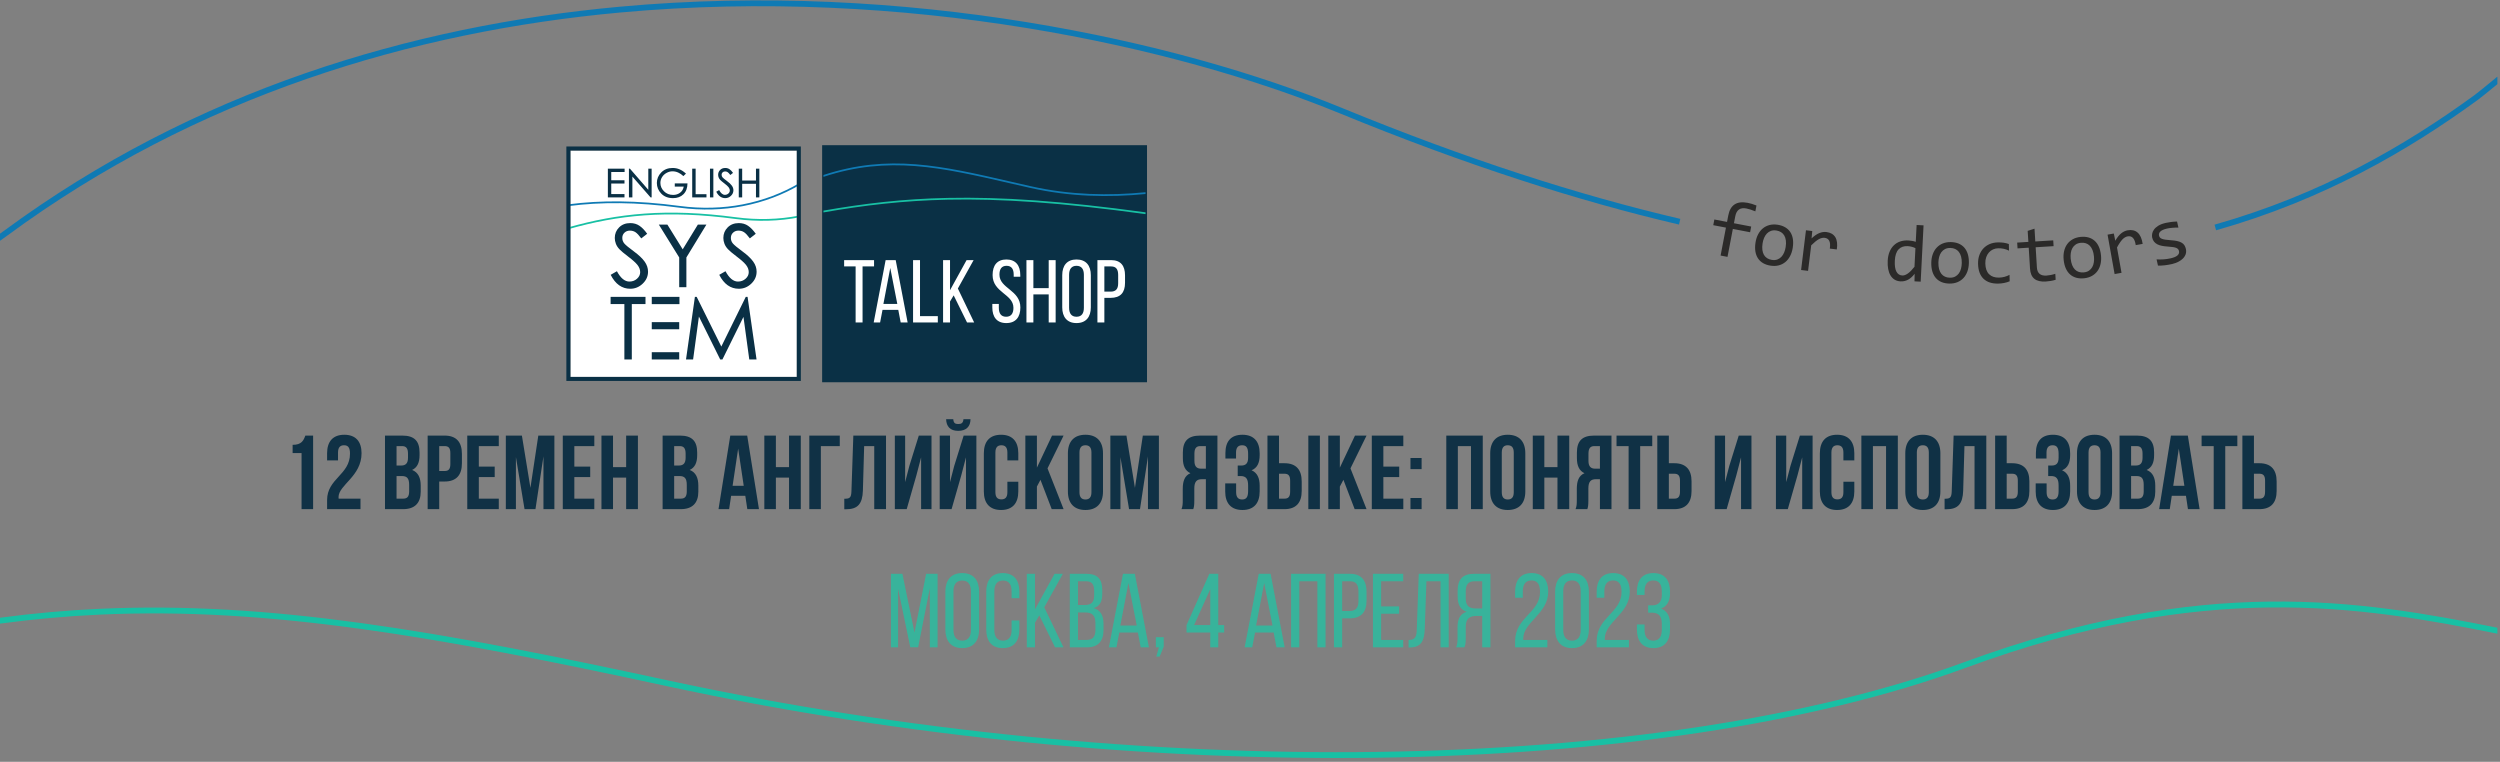 <?xml version="1.0" encoding="UTF-8"?> <svg xmlns="http://www.w3.org/2000/svg" width="571" height="174" viewBox="0 0 571 174" fill="none"><rect x="0" y="0" width="571" height="174" fill="#808080" stroke="none"/> <path d="M0 53.365L0.866 52.748C44.367 20.682 93.882 5.909 141.482 1.539C207.032 -4.479 268.96 9.235 306.529 24.663C320.773 30.513 334.309 35.495 347.177 39.691C360.031 43.882 372.22 47.289 383.786 49.991L383.484 51.288C371.892 48.58 359.667 45.163 346.766 40.956C333.88 36.755 320.314 31.76 306.024 25.892C268.603 10.525 206.912 -3.135 141.601 2.862C94.221 7.212 44.938 21.913 1.652 53.82L0 54.998V53.365ZM505.798 51.314C518.017 47.849 528.906 43.335 538.722 38.241C548.547 33.144 557.296 27.468 565.228 21.686C565.94 21.167 568.1 19.398 570.401 17.503V19.223C568.421 20.851 566.666 22.28 566.009 22.759C558.02 28.582 549.213 34.297 539.331 39.424C529.442 44.555 518.47 49.104 506.157 52.595L505.798 51.314Z" fill="#0F7AB4"></path> <path d="M570.401 144.731C539.062 138.427 503.441 132.486 449.142 152.467C414.017 165.392 366.773 172.325 314.694 173.061C262.915 173.792 206.352 168.401 152.173 156.687C100.045 145.415 61.412 138.609 22.78 140.379C15.223 140.725 7.663 141.402 0 142.435V141.093C7.641 140.068 15.183 139.396 22.723 139.051C61.512 137.274 100.23 144.092 152.454 155.384C206.547 167.08 263.006 172.463 314.679 171.732C366.604 170.998 413.693 164.092 448.684 151.216C503.177 131.165 538.949 137.055 570.401 143.376V144.731Z" fill="#18C0A4"></path> <path d="M66.835 103.474H68.875V116.29H71.515V99.49H69.739C69.331 100.617 68.875 101.602 66.835 101.602V103.474ZM79.939 103.618C79.939 108.466 74.707 109.282 74.707 114.226V116.29H82.339V113.89H77.347C77.323 113.769 77.323 113.65 77.323 113.529C77.323 110.77 82.579 108.802 82.579 103.522C82.579 100.834 81.235 99.298 78.643 99.298C76.051 99.298 74.707 100.834 74.707 103.522V105.154H77.203V103.353C77.203 102.153 77.731 101.698 78.571 101.698C79.411 101.698 79.939 102.105 79.939 103.618ZM91.915 99.49H87.931V116.29H92.083C94.723 116.29 96.091 114.898 96.091 112.306V110.937C96.091 109.161 95.539 107.89 94.123 107.337C95.299 106.786 95.827 105.682 95.827 103.954V103.353C95.827 100.761 94.651 99.49 91.915 99.49ZM91.747 108.729C92.947 108.729 93.451 109.209 93.451 110.77V112.233C93.451 113.481 92.971 113.89 92.083 113.89H90.571V108.729H91.747ZM91.843 101.89C92.779 101.89 93.187 102.418 93.187 103.618V104.553C93.187 105.897 92.587 106.329 91.603 106.329H90.571V101.89H91.843ZM101.563 99.49H97.675V116.29H100.315V109.977H101.563C104.203 109.977 105.499 108.514 105.499 105.826V103.641C105.499 100.953 104.203 99.49 101.563 99.49ZM101.563 101.89C102.403 101.89 102.859 102.274 102.859 103.474V105.993C102.859 107.193 102.403 107.577 101.563 107.577H100.315V101.89H101.563ZM109.363 101.89H113.923V99.49H106.723V116.29H113.923V113.89H109.363V108.969H112.988V106.569H109.363V101.89ZM119.203 99.49H115.532V116.29H117.836V104.409L119.804 116.29H122.3L124.124 104.242V116.29H126.62V99.49H122.947L121.148 111.417L119.203 99.49ZM131.18 101.89H135.74V99.49H128.54V116.29H135.74V113.89H131.18V108.969H134.804V106.569H131.18V101.89ZM140.012 109.09H143.012V116.29H145.7V99.49H143.012V106.69H140.012V99.49H137.372V116.29H140.012V109.09ZM155.324 99.49H151.34V116.29H155.492C158.132 116.29 159.5 114.898 159.5 112.306V110.937C159.5 109.161 158.948 107.89 157.532 107.337C158.708 106.786 159.236 105.682 159.236 103.954V103.353C159.236 100.761 158.06 99.49 155.324 99.49ZM155.156 108.729C156.356 108.729 156.86 109.209 156.86 110.77V112.233C156.86 113.481 156.38 113.89 155.492 113.89H153.98V108.729H155.156ZM155.252 101.89C156.188 101.89 156.596 102.418 156.596 103.618V104.553C156.596 105.897 155.996 106.329 155.012 106.329H153.98V101.89H155.252ZM170.66 99.49H166.796L164.108 116.29H166.532L166.988 113.241H170.228L170.684 116.29H173.348L170.66 99.49ZM168.596 102.466L169.868 110.962H167.324L168.596 102.466ZM177.212 109.09H180.212V116.29H182.9V99.49H180.212V106.69H177.212V99.49H174.572V116.29H177.212V109.09ZM187.485 116.29V101.89H191.805V99.49H184.845V116.29H187.485ZM192.837 116.314H193.245C195.885 116.314 196.989 115.113 197.085 112.041L197.373 101.89H199.677V116.29H202.365V99.49H194.901L194.469 112.185C194.421 113.746 194.037 113.913 192.837 113.913V116.314ZM209.301 108.585L210.381 104.457V116.29H212.757V99.49H209.853L207.693 106.425L206.733 110.121V99.49H204.381V116.29H207.093L209.301 108.585ZM217.341 116.29H214.629V99.49H216.981V110.121L217.941 106.425L220.101 99.49H223.005V116.29H220.629V104.457L219.549 108.585L217.341 116.29ZM220.053 95.746C219.981 96.633 219.573 96.85 218.853 96.85C218.157 96.85 217.797 96.633 217.725 95.746H216.093C216.141 97.378 217.005 98.409 218.853 98.409C220.725 98.409 221.661 97.378 221.661 95.746H220.053ZM230.085 110.025V112.425C230.085 113.625 229.557 114.057 228.717 114.057C227.877 114.057 227.349 113.625 227.349 112.425V103.353C227.349 102.153 227.877 101.698 228.717 101.698C229.557 101.698 230.085 102.153 230.085 103.353V105.154H232.581V103.522C232.581 100.834 231.237 99.298 228.645 99.298C226.053 99.298 224.709 100.834 224.709 103.522V112.258C224.709 114.946 226.053 116.482 228.645 116.482C231.237 116.482 232.581 114.946 232.581 112.258V110.025H230.085ZM240.213 116.29H242.925L239.253 106.978L242.925 99.49H240.285L236.829 106.809V99.49H234.189V116.29H236.829V111.129L237.645 109.593L240.213 116.29ZM246.549 103.353C246.549 102.153 247.077 101.698 247.917 101.698C248.757 101.698 249.285 102.153 249.285 103.353V112.425C249.285 113.625 248.757 114.082 247.917 114.082C247.077 114.082 246.549 113.625 246.549 112.425V103.353ZM243.909 112.258C243.909 114.946 245.325 116.482 247.917 116.482C250.509 116.482 251.925 114.946 251.925 112.258V103.522C251.925 100.834 250.509 99.298 247.917 99.298C245.325 99.298 243.909 100.834 243.909 103.522V112.258ZM257.277 99.49H253.605V116.29H255.909V104.409L257.877 116.29H260.373L262.197 104.242V116.29H264.693V99.49H261.021L259.221 111.417L257.277 99.49ZM272.541 116.29C272.685 115.858 272.781 115.593 272.781 114.226V111.586C272.781 110.025 273.309 109.449 274.509 109.449H275.421V116.29H278.061V99.49H274.077C271.341 99.49 270.166 100.761 270.166 103.353V104.674C270.166 106.402 270.717 107.529 271.894 108.082C270.573 108.633 270.141 109.906 270.141 111.657V114.249C270.141 115.065 270.118 115.666 269.853 116.29H272.541ZM275.421 101.89V107.049H274.39C273.405 107.049 272.806 106.617 272.806 105.273V103.618C272.806 102.418 273.213 101.89 274.15 101.89H275.421ZM285.069 104.553C285.069 105.897 284.47 106.329 283.485 106.329H282.694V108.729H283.341C284.541 108.729 285.069 109.305 285.069 110.866V112.185C285.069 113.673 284.541 114.082 283.702 114.082C282.861 114.082 282.333 113.625 282.333 112.425V110.409H279.837V112.258C279.837 114.946 281.181 116.482 283.773 116.482C286.365 116.482 287.709 114.946 287.709 112.258V110.937C287.709 109.234 287.181 107.986 285.862 107.41C287.133 106.882 287.709 105.753 287.709 103.954V103.522C287.709 100.834 286.365 99.298 283.773 99.298C281.181 99.298 279.885 100.786 279.885 103.474V104.722H282.31V103.353C282.31 102.153 282.861 101.698 283.702 101.698C284.541 101.698 285.069 102.105 285.069 103.618V104.553ZM293.373 116.29C296.013 116.29 297.309 114.825 297.309 112.137V109.954C297.309 107.266 296.013 105.801 293.373 105.801H292.125V99.49H289.485V116.29H293.373ZM292.125 113.89V108.201H293.373C294.214 108.201 294.669 108.585 294.669 109.785V112.306C294.669 113.506 294.214 113.89 293.373 113.89H292.125ZM301.462 116.29V99.49H298.822V116.29H301.462ZM309.406 116.29H312.118L308.446 106.978L312.118 99.49H309.478L306.022 106.809V99.49H303.382V116.29H306.022V111.129L306.838 109.593L309.406 116.29ZM315.958 101.89H320.518V99.49H313.318V116.29H320.518V113.89H315.958V108.969H319.582V106.569H315.958V101.89ZM322.15 113.746V116.29H324.694V113.746H322.15ZM322.15 104.601V107.145H324.694V104.601H322.15ZM332.974 101.89H335.974V116.29H338.662V99.49H330.334V116.29H332.974V101.89ZM343.006 103.353C343.006 102.153 343.534 101.698 344.374 101.698C345.214 101.698 345.742 102.153 345.742 103.353V112.425C345.742 113.625 345.214 114.082 344.374 114.082C343.534 114.082 343.006 113.625 343.006 112.425V103.353ZM340.366 112.258C340.366 114.946 341.782 116.482 344.374 116.482C346.966 116.482 348.382 114.946 348.382 112.258V103.522C348.382 100.834 346.966 99.298 344.374 99.298C341.782 99.298 340.366 100.834 340.366 103.522V112.258ZM352.726 109.09H355.726V116.29H358.414V99.49H355.726V106.69H352.726V99.49H350.086V116.29H352.726V109.09ZM362.542 116.29C362.686 115.858 362.782 115.593 362.782 114.226V111.586C362.782 110.025 363.31 109.449 364.51 109.449H365.422V116.29H368.062V99.49H364.078C361.342 99.49 360.166 100.761 360.166 103.353V104.674C360.166 106.402 360.718 107.529 361.894 108.082C360.574 108.633 360.142 109.906 360.142 111.657V114.249C360.142 115.065 360.118 115.666 359.854 116.29H362.542ZM365.422 101.89V107.049H364.39C363.406 107.049 362.806 106.617 362.806 105.273V103.618C362.806 102.418 363.214 101.89 364.15 101.89H365.422ZM369.214 101.89H371.974V116.29H374.614V101.89H377.374V99.49H369.214V101.89ZM382.414 116.29C385.054 116.29 386.35 114.825 386.35 112.137V109.954C386.35 107.266 385.054 105.801 382.414 105.801H381.166V99.49H378.526V116.29H382.414ZM381.166 113.89V108.201H382.414C383.254 108.201 383.71 108.585 383.71 109.785V112.306C383.71 113.506 383.254 113.89 382.414 113.89H381.166ZM396.575 108.585L397.654 104.457V116.29H400.031V99.49H397.126L394.966 106.425L394.006 110.121V99.49H391.654V116.29H394.367L396.575 108.585ZM410.543 108.585L411.623 104.457V116.29H413.999V99.49H411.095L408.935 106.425L407.975 110.121V99.49H405.623V116.29H408.335L410.543 108.585ZM421.031 110.025V112.425C421.031 113.625 420.503 114.057 419.663 114.057C418.823 114.057 418.295 113.625 418.295 112.425V103.353C418.295 102.153 418.823 101.698 419.663 101.698C420.503 101.698 421.031 102.153 421.031 103.353V105.154H423.527V103.522C423.527 100.834 422.183 99.298 419.591 99.298C416.999 99.298 415.655 100.834 415.655 103.522V112.258C415.655 114.946 416.999 116.482 419.591 116.482C422.183 116.482 423.527 114.946 423.527 112.258V110.025H421.031ZM427.775 101.89H430.775V116.29H433.463V99.49H425.135V116.29H427.775V101.89ZM437.807 103.353C437.807 102.153 438.335 101.698 439.175 101.698C440.015 101.698 440.543 102.153 440.543 103.353V112.425C440.543 113.625 440.015 114.082 439.175 114.082C438.335 114.082 437.807 113.625 437.807 112.425V103.353ZM435.167 112.258C435.167 114.946 436.583 116.482 439.175 116.482C441.767 116.482 443.183 114.946 443.183 112.258V103.522C443.183 100.834 441.767 99.298 439.175 99.298C436.583 99.298 435.167 100.834 435.167 103.522V112.258ZM444.143 116.314H444.551C447.191 116.314 448.295 115.113 448.391 112.041L448.679 101.89H450.983V116.29H453.671V99.49H446.207L445.775 112.185C445.727 113.746 445.343 113.913 444.143 113.913V116.314ZM459.575 116.29C462.215 116.29 463.511 114.825 463.511 112.137V109.954C463.511 107.266 462.215 105.801 459.575 105.801H458.327V99.49H455.687V116.29H459.575ZM458.327 113.89V108.201H459.575C460.415 108.201 460.871 108.585 460.871 109.785V112.306C460.871 113.506 460.415 113.89 459.575 113.89H458.327ZM470.183 104.553C470.183 105.897 469.583 106.329 468.599 106.329H467.807V108.729H468.455C469.655 108.729 470.183 109.305 470.183 110.866V112.185C470.183 113.673 469.655 114.082 468.815 114.082C467.975 114.082 467.447 113.625 467.447 112.425V110.409H464.951V112.258C464.951 114.946 466.295 116.482 468.887 116.482C471.479 116.482 472.823 114.946 472.823 112.258V110.937C472.823 109.234 472.295 107.986 470.975 107.41C472.247 106.882 472.823 105.753 472.823 103.954V103.522C472.823 100.834 471.479 99.298 468.887 99.298C466.295 99.298 464.999 100.786 464.999 103.474V104.722H467.423V103.353C467.423 102.153 467.975 101.698 468.815 101.698C469.655 101.698 470.183 102.105 470.183 103.618V104.553ZM477.023 103.353C477.023 102.153 477.551 101.698 478.391 101.698C479.231 101.698 479.759 102.153 479.759 103.353V112.425C479.759 113.625 479.231 114.082 478.391 114.082C477.551 114.082 477.023 113.625 477.023 112.425V103.353ZM474.383 112.258C474.383 114.946 475.799 116.482 478.391 116.482C480.983 116.482 482.399 114.946 482.399 112.258V103.522C482.399 100.834 480.983 99.298 478.391 99.298C475.799 99.298 474.383 100.834 474.383 103.522V112.258ZM488.087 99.49H484.103V116.29H488.255C490.895 116.29 492.263 114.898 492.263 112.306V110.937C492.263 109.161 491.711 107.89 490.295 107.337C491.471 106.786 491.999 105.682 491.999 103.954V103.353C491.999 100.761 490.823 99.49 488.087 99.49ZM487.919 108.729C489.119 108.729 489.623 109.209 489.623 110.77V112.233C489.623 113.481 489.143 113.89 488.255 113.89H486.743V108.729H487.919ZM488.015 101.89C488.951 101.89 489.359 102.418 489.359 103.618V104.553C489.359 105.897 488.759 106.329 487.775 106.329H486.743V101.89H488.015ZM499.703 99.49H495.839L493.151 116.29H495.575L496.031 113.241H499.271L499.727 116.29H502.391L499.703 99.49ZM497.639 102.466L498.911 110.962H496.367L497.639 102.466ZM502.847 101.89H505.608V116.29H508.247V101.89H511.007V99.49H502.847V101.89ZM516.047 116.29C518.687 116.29 519.983 114.825 519.983 112.137V109.954C519.983 107.266 518.687 105.801 516.047 105.801H514.799V99.49H512.159V116.29H516.047ZM514.799 113.89V108.201H516.047C516.888 108.201 517.343 108.585 517.343 109.785V112.306C517.343 113.506 516.888 113.89 516.047 113.89H514.799Z" fill="#103145"></path> <path d="M212.372 134.346V147.858H214.148V131.058H211.532L208.868 144.474L206.108 131.058H203.492V147.858H205.124V134.466L207.908 147.834H209.708L212.372 134.346ZM215.924 143.802C215.924 146.346 217.196 148.026 219.764 148.026C222.356 148.026 223.628 146.346 223.628 143.802V135.114C223.628 132.546 222.356 130.89 219.764 130.89C217.196 130.89 215.924 132.546 215.924 135.114V143.802ZM217.772 135.018C217.772 133.506 218.42 132.594 219.764 132.594C221.132 132.594 221.756 133.506 221.756 135.018V143.898C221.756 145.434 221.132 146.322 219.764 146.322C218.42 146.322 217.772 145.434 217.772 143.898V135.018ZM229.029 130.89C226.46 130.89 225.26 132.57 225.26 135.114V143.802C225.26 146.346 226.46 148.026 229.029 148.026C231.621 148.026 232.821 146.346 232.821 143.802V141.714H231.045V143.898C231.045 145.41 230.444 146.322 229.077 146.322C227.733 146.322 227.109 145.41 227.109 143.898V135.018C227.109 133.506 227.733 132.594 229.077 132.594C230.444 132.594 231.045 133.506 231.045 135.018V136.626H232.821V135.114C232.821 132.57 231.621 130.89 229.029 130.89ZM240.981 147.858H242.901L238.508 138.714L242.757 131.058H240.86L236.396 139.17V131.058H234.524V147.858H236.396V142.218L237.381 140.562L240.981 147.858ZM244.341 131.058V147.858H248.205C250.821 147.858 252.045 146.442 252.045 143.922V142.506C252.045 140.658 251.421 139.362 249.789 138.906C251.253 138.45 251.757 137.346 251.757 135.57V134.778C251.757 132.306 250.725 131.058 248.109 131.058H244.341ZM246.213 138.186V132.762H248.061C249.405 132.762 249.909 133.482 249.909 134.97V135.954C249.909 137.706 249.141 138.186 247.653 138.186H246.213ZM246.213 146.154V139.89H247.845C249.453 139.89 250.197 140.514 250.197 142.386V143.874C250.197 145.434 249.573 146.154 248.205 146.154H246.213ZM259.893 144.474L260.541 147.858H262.413L259.197 131.058H256.485L253.269 147.858H254.997L255.645 144.474H259.893ZM257.733 133.17L259.629 142.866H255.885L257.733 133.17ZM264.093 149.97H264.861L265.797 147.69V145.53H263.997V147.858H264.693L264.093 149.97ZM279.597 144.474V142.77H278.253V131.058H276.213L271.005 142.77V144.474H276.429V147.858H278.253V144.474H279.597ZM276.429 134.562V142.77H272.733L276.429 134.562ZM290.901 144.474L291.549 147.858H293.421L290.205 131.058H287.493L284.277 147.858H286.005L286.653 144.474H290.901ZM288.741 133.17L290.637 142.866H286.893L288.741 133.17ZM300.885 132.762V147.858H302.757V131.058H294.885V147.858H296.757V132.762H300.885ZM304.677 131.058V147.858H306.549V141.234H308.205C310.869 141.234 312.117 139.842 312.117 137.178V135.162C312.117 132.618 310.989 131.058 308.349 131.058H304.677ZM306.549 139.554V132.762H308.349C309.717 132.762 310.269 133.53 310.269 135.066V137.298C310.269 138.906 309.597 139.554 308.205 139.554H306.549ZM315.453 138.498V132.762H320.493V131.058H313.581V147.858H320.493V146.154H315.453V140.178H319.557V138.498H315.453ZM329.013 132.762V147.858H330.885V131.058H324.045L323.589 143.778C323.541 145.386 323.277 146.178 321.717 146.178V147.882H322.029C324.597 147.858 325.317 146.346 325.413 143.682L325.797 132.762H329.013ZM338.541 140.682V147.858H340.413V131.058H336.669C334.029 131.058 332.925 132.402 332.925 134.898V136.266C332.925 138.114 333.573 139.266 334.989 139.722C333.477 140.178 332.901 141.426 332.901 143.226V145.842C332.901 146.586 332.853 147.282 332.565 147.858H334.461C334.677 147.378 334.773 146.946 334.773 145.818V143.178C334.773 141.282 335.661 140.682 337.221 140.682H338.541ZM338.541 132.762V138.978H337.125C335.661 138.978 334.773 138.498 334.773 136.674V135.066C334.773 133.554 335.325 132.762 336.717 132.762H338.541ZM349.821 130.89C347.229 130.89 346.053 132.594 346.053 135.162V136.53H347.805V135.042C347.805 133.554 348.405 132.57 349.774 132.57C351.166 132.57 351.742 133.482 351.742 135.21C351.742 139.938 346.053 140.994 346.053 146.418V147.858H353.421V146.154H347.901V145.89C347.925 142.026 353.613 140.202 353.613 135.138C353.613 132.57 352.437 130.89 349.821 130.89ZM355.197 143.778C355.197 146.346 356.47 148.026 359.038 148.026C361.63 148.026 362.902 146.346 362.902 143.778V135.114C362.902 132.546 361.63 130.89 359.038 130.89C356.47 130.89 355.197 132.546 355.197 135.114V143.778ZM357.046 135.018C357.046 133.482 357.694 132.57 359.038 132.57C360.406 132.57 361.03 133.482 361.03 135.018V143.898C361.03 145.41 360.406 146.322 359.038 146.322C357.694 146.322 357.046 145.41 357.046 143.898V135.018ZM368.446 130.89C365.854 130.89 364.678 132.594 364.678 135.162V136.53H366.43V135.042C366.43 133.554 367.03 132.57 368.398 132.57C369.79 132.57 370.366 133.482 370.366 135.21C370.366 139.938 364.678 140.994 364.678 146.418V147.858H372.046V146.154H366.526V145.89C366.55 142.026 372.238 140.202 372.238 135.138C372.238 132.57 371.062 130.89 368.446 130.89ZM377.638 130.89C375.07 130.89 373.87 132.546 373.87 135.114V135.882H375.622V135.018C375.622 133.506 376.246 132.57 377.59 132.57C378.958 132.57 379.558 133.458 379.558 135.186V135.954C379.558 137.418 378.79 138.21 377.542 138.258H376.438V139.938H377.446C378.862 139.986 379.558 140.778 379.558 142.434V143.73C379.558 145.434 378.958 146.322 377.59 146.322C376.246 146.322 375.622 145.41 375.622 143.898V142.626H373.87V143.778C373.87 146.346 375.07 148.026 377.638 148.026C380.23 148.026 381.43 146.346 381.43 143.778V142.482C381.43 140.802 380.806 139.53 379.39 139.002C380.734 138.498 381.43 137.274 381.43 135.546V135.114C381.43 132.546 380.23 130.89 377.638 130.89Z" fill="#38B39B"></path> <path fill-rule="evenodd" clip-rule="evenodd" d="M130.282 34.379H181.991V86.087H130.282V34.379Z" fill="white"></path> <path d="M188.532 33.917H261.222V86.549H188.532V33.917Z" fill="#0A3045" stroke="#0A3045" stroke-width="1.512" stroke-miterlimit="22.926"></path> <path d="M261.643 44.312C253.273 45.135 244.415 44.968 235.315 42.92C233.669 42.55 232.111 42.191 230.588 41.841C215.017 38.258 202.929 35.477 188.076 40.398V39.969C202.969 35.07 215.084 37.857 230.678 41.445C232.233 41.803 233.823 42.168 235.404 42.524C244.47 44.565 253.299 44.728 261.643 43.904V44.312Z" fill="#0F7AB4"></path> <path d="M261.643 48.91C242.662 46.296 228.62 45.35 216.465 45.607C206.281 45.823 197.416 46.883 188.076 48.515V48.103C197.407 46.475 206.271 45.417 216.457 45.202C228.623 44.944 242.67 45.89 261.643 48.499V48.91Z" fill="#18C0A4"></path> <path d="M182.768 42.17C178.891 44.457 174.481 46.165 169.662 47.086C165.166 47.945 160.311 48.119 155.196 47.44C150.239 46.782 145.752 46.449 141.581 46.403C137.41 46.355 133.552 46.593 129.851 47.075L129.798 46.672C133.517 46.189 137.394 45.95 141.584 45.997C145.773 46.044 150.276 46.378 155.248 47.038C160.318 47.711 165.13 47.538 169.586 46.687C174.358 45.776 178.723 44.084 182.562 41.821L182.768 42.17Z" fill="#0F7AB4"></path> <path d="M182.611 49.631C180.301 50.081 177.894 50.351 175.403 50.416C173.004 50.48 170.527 50.352 167.988 50.015C160.094 48.967 153.391 48.745 147.248 49.186C141.108 49.626 135.526 50.729 129.87 52.328L129.761 51.937C135.441 50.331 141.05 49.223 147.22 48.781C153.387 48.338 160.116 48.561 168.04 49.613C170.56 49.948 173.015 50.073 175.394 50.011C177.858 49.946 180.244 49.679 182.535 49.232L182.611 49.631Z" fill="#18C0A4"></path> <path d="M129.82 33.456H182.913V87.01H129.359V33.456H129.82ZM181.99 34.379H130.282V86.087H181.99V34.379Z" fill="#0A3045"></path> <path d="M148.863 80.442H155.132V82.102H148.863V80.442ZM155.187 69.467H148.863V67.807H155.187V69.467ZM171.267 54.449C170.747 53.746 170.304 53.275 169.94 53.034C169.575 52.793 169.149 52.672 168.66 52.672C168.172 52.672 167.762 52.829 167.43 53.141C167.098 53.453 166.932 53.854 166.932 54.342C166.932 54.83 167.088 55.257 167.401 55.621C167.713 55.986 168.433 56.581 169.559 57.408C170.685 58.235 171.509 59.013 172.029 59.742C172.55 60.471 172.81 61.239 172.81 62.046C172.81 63.1 172.403 64.015 171.59 64.789C170.776 65.565 169.829 65.952 168.748 65.952C166.848 65.952 165.357 64.891 164.276 62.769L165.702 61.948C166.548 63.524 167.498 64.311 168.553 64.311C169.23 64.311 169.81 64.096 170.291 63.666C170.773 63.237 171.014 62.736 171.014 62.163C171.014 61.59 170.812 61.047 170.408 60.533C170.005 60.018 169.308 59.387 168.319 58.638C167.329 57.89 166.649 57.32 166.278 56.929C165.907 56.539 165.637 56.122 165.468 55.68C165.298 55.237 165.214 54.794 165.214 54.352C165.214 53.402 165.543 52.598 166.2 51.94C166.857 51.283 167.707 50.954 168.748 50.954C169.556 50.954 170.259 51.159 170.857 51.569C171.456 51.979 172.042 52.588 172.615 53.395L171.267 54.449ZM146.468 54.449C145.948 53.746 145.505 53.275 145.141 53.034C144.776 52.793 144.35 52.672 143.862 52.672C143.373 52.672 142.963 52.829 142.631 53.141C142.299 53.453 142.133 53.854 142.133 54.342C142.133 54.83 142.29 55.257 142.602 55.621C142.915 55.986 143.634 56.581 144.76 57.408C145.886 58.235 146.71 59.013 147.23 59.742C147.751 60.471 148.011 61.239 148.011 62.046C148.011 63.1 147.605 64.015 146.791 64.789C145.977 65.565 145.03 65.952 143.949 65.952C142.049 65.952 140.558 64.891 139.477 62.769L140.903 61.948C141.749 63.524 142.7 64.311 143.754 64.311C144.431 64.311 145.011 64.096 145.492 63.666C145.974 63.237 146.215 62.736 146.215 62.163C146.215 61.59 146.013 61.047 145.609 60.533C145.206 60.018 144.509 59.387 143.52 58.638C142.531 57.89 141.85 57.32 141.479 56.929C141.108 56.539 140.838 56.122 140.669 55.68C140.499 55.237 140.415 54.794 140.415 54.352C140.415 53.402 140.744 52.598 141.401 51.94C142.058 51.283 142.908 50.954 143.949 50.954C144.757 50.954 145.46 51.159 146.058 51.569C146.657 51.979 147.243 52.588 147.816 53.395L146.468 54.449ZM161.34 51.306L156.77 58.804V65.6H155.13V58.804L150.482 51.306H152.435L155.93 56.949L159.387 51.306H161.34ZM172.794 82.102H171.134L169.807 72.376L165.002 82.102H164.495L159.633 72.299L158.305 82.102H156.684L158.715 67.807H159.125L164.749 79.153L170.334 67.807H170.744L172.794 82.102ZM147.43 69.447H144.305V82.102H142.606V69.447H139.462V67.807H147.43V69.447ZM148.863 73.568H155.132V75.208H148.863V73.568Z" fill="#0A3045"></path> <path d="M162.929 45.093H162.157V38.526H162.929V45.093ZM161.358 45.093H158.101V38.526H158.882V44.348H161.358V45.093ZM157.025 41.881C157.007 42.946 156.697 43.774 156.096 44.366C155.495 44.959 154.704 45.255 153.723 45.255C152.598 45.255 151.701 44.909 151.031 44.218C150.361 43.528 150.026 42.719 150.026 41.791C150.026 40.864 150.361 40.061 151.031 39.383C151.701 38.703 152.566 38.364 153.624 38.364C154.199 38.364 154.732 38.47 155.226 38.682C155.72 38.895 156.202 39.219 156.675 39.656L156.083 40.221C155.718 39.868 155.323 39.597 154.898 39.409C154.474 39.221 154.037 39.127 153.589 39.127C153.14 39.127 152.694 39.246 152.251 39.486C151.809 39.724 151.462 40.048 151.211 40.455C150.96 40.861 150.834 41.301 150.834 41.773C150.834 42.509 151.111 43.151 151.664 43.698C152.217 44.245 152.909 44.519 153.741 44.519C154.357 44.519 154.889 44.35 155.338 44.012C155.786 43.674 156.062 43.212 156.163 42.626H154.118V41.881H157.025ZM148.833 45.093H148.6L144.437 40.329V45.093H143.647V38.526H143.88L148.071 43.352V38.526H148.833V45.093ZM142.66 39.288H139.609V41.172H142.633V41.926H139.609V44.33H142.633V45.093H138.838V38.526H142.66V39.288ZM173.435 45.093H172.664V41.98H169.514V45.093H168.734V38.526H169.514V41.227H172.664V38.526H173.435V45.093ZM166.805 39.97C166.565 39.647 166.362 39.43 166.194 39.32C166.027 39.209 165.831 39.153 165.607 39.153C165.383 39.153 165.194 39.225 165.041 39.369C164.889 39.513 164.813 39.696 164.813 39.921C164.813 40.145 164.885 40.341 165.028 40.508C165.171 40.676 165.502 40.95 166.02 41.329C166.537 41.709 166.915 42.066 167.154 42.401C167.394 42.736 167.513 43.089 167.513 43.46C167.513 43.945 167.326 44.365 166.953 44.721C166.579 45.076 166.143 45.255 165.647 45.255C164.774 45.255 164.089 44.767 163.593 43.792L164.247 43.415C164.636 44.139 165.073 44.501 165.557 44.501C165.869 44.501 166.135 44.402 166.356 44.205C166.577 44.008 166.688 43.777 166.688 43.514C166.688 43.251 166.595 43.001 166.41 42.765C166.224 42.528 165.904 42.239 165.45 41.894C164.995 41.55 164.683 41.289 164.512 41.109C164.342 40.93 164.217 40.739 164.14 40.535C164.062 40.332 164.023 40.129 164.023 39.925C164.023 39.488 164.174 39.119 164.476 38.817C164.778 38.515 165.168 38.364 165.647 38.364C166.018 38.364 166.341 38.458 166.616 38.647C166.891 38.835 167.161 39.114 167.424 39.486L166.805 39.97Z" fill="#0A3045"></path> <path d="M197.009 73.647V60.852H199.633V59.408H192.799V60.852H195.423V73.647H197.009ZM205.167 70.779L205.716 73.647H207.302L204.577 59.408H202.278L199.552 73.647H201.017L201.566 70.779H205.167ZM203.336 61.198L204.943 69.416H201.77L203.336 61.198ZM214.198 73.647V72.203H210.13V59.408H208.543V73.647H214.198ZM220.87 73.647H222.497L218.775 65.897L222.375 59.408H220.768L216.985 66.283V59.408H215.398V73.647H216.985V68.867L217.819 67.463L220.87 73.647ZM229.86 59.266C227.725 59.266 226.708 60.629 226.708 62.826C226.708 66.833 231.468 67.138 231.468 70.311C231.468 71.593 230.939 72.345 229.8 72.345C228.66 72.345 228.132 71.593 228.132 70.311V69.416H226.647V70.23C226.647 72.386 227.664 73.79 229.84 73.79C232.017 73.79 233.054 72.386 233.054 70.23C233.054 66.223 228.274 65.917 228.274 62.724C228.274 61.463 228.762 60.71 229.901 60.71C231.04 60.71 231.529 61.463 231.529 62.744V63.212H233.034V62.826C233.034 60.669 232.017 59.266 229.86 59.266ZM239.523 67.24V73.647H241.11V59.408H239.523V65.816H236.024V59.408H234.438V73.647H236.024V67.24H239.523ZM242.615 70.209C242.615 72.365 243.693 73.79 245.869 73.79C248.066 73.79 249.144 72.365 249.144 70.209V62.846C249.144 60.669 248.066 59.266 245.869 59.266C243.693 59.266 242.615 60.669 242.615 62.846V70.209ZM244.181 62.764C244.181 61.483 244.73 60.71 245.869 60.71C247.029 60.71 247.558 61.483 247.558 62.764V70.291C247.558 71.593 247.029 72.345 245.869 72.345C244.73 72.345 244.181 71.593 244.181 70.291V62.764ZM250.65 59.408V73.647H252.236V68.033H253.64C255.898 68.033 256.956 66.853 256.956 64.595V62.886C256.956 60.73 255.999 59.408 253.762 59.408H250.65ZM252.236 66.609V60.852H253.762C254.921 60.852 255.389 61.503 255.389 62.805V64.697C255.389 66.06 254.82 66.609 253.64 66.609H252.236Z" fill="white"></path> <path d="M400.922 48.275C400.136 47.947 399.45 47.727 398.86 47.614C397.457 47.346 396.614 47.944 396.333 49.411L396.031 50.988L399.973 51.742L399.724 53.044L395.782 52.289L394.561 58.669L392.984 58.367L394.206 51.988L391.309 51.433L391.558 50.131L394.455 50.686L394.739 49.201C395.198 46.805 396.674 45.846 399.164 46.323C399.785 46.442 400.455 46.646 401.178 46.937L400.922 48.275ZM409.461 56.595C409.352 57.296 409.152 57.926 408.861 58.479C408.573 59.036 408.209 59.492 407.772 59.852C407.335 60.209 406.829 60.464 406.262 60.611C405.691 60.758 405.064 60.78 404.388 60.675C403.739 60.574 403.174 60.381 402.692 60.102C402.21 59.819 401.819 59.455 401.524 59.009C401.228 58.563 401.03 58.038 400.93 57.43C400.832 56.826 400.841 56.147 400.958 55.397C401.068 54.693 401.266 54.066 401.556 53.52C401.844 52.969 402.207 52.516 402.644 52.156C403.081 51.799 403.587 51.544 404.155 51.397C404.726 51.249 405.353 51.228 406.029 51.333C406.677 51.435 407.242 51.627 407.725 51.907C408.206 52.19 408.597 52.55 408.893 52.993C409.189 53.436 409.388 53.961 409.488 54.569C409.586 55.173 409.578 55.848 409.461 56.595ZM407.847 56.409C407.934 55.853 407.948 55.355 407.89 54.918C407.833 54.481 407.712 54.105 407.528 53.79C407.341 53.474 407.097 53.223 406.793 53.03C406.487 52.837 406.135 52.71 405.732 52.647C405.265 52.574 404.848 52.604 404.487 52.733C404.126 52.866 403.815 53.069 403.555 53.34C403.292 53.614 403.083 53.947 402.918 54.336C402.756 54.727 402.641 55.144 402.572 55.586C402.484 56.145 402.469 56.647 402.527 57.084C402.584 57.525 402.705 57.902 402.888 58.218C403.075 58.533 403.316 58.785 403.62 58.977C403.92 59.169 404.275 59.297 404.684 59.36C405.151 59.433 405.568 59.404 405.929 59.275C406.289 59.142 406.601 58.939 406.861 58.668C407.124 58.394 407.333 58.061 407.498 57.671C407.66 57.281 407.776 56.861 407.847 56.409ZM412.483 52.592L413.923 52.769L413.763 54.448C414.38 53.868 414.965 53.464 415.523 53.238C416.081 53.012 416.627 52.931 417.158 52.996C418.096 53.112 418.772 53.505 419.185 54.173C419.595 54.844 419.709 55.777 419.525 56.973L417.931 56.778C418.048 55.98 418.001 55.389 417.796 54.996C417.59 54.605 417.245 54.38 416.763 54.321C416.553 54.295 416.335 54.306 416.113 54.357C415.888 54.405 415.654 54.498 415.408 54.638C415.159 54.776 414.895 54.96 414.609 55.191C414.324 55.42 414.014 55.701 413.678 56.036L412.962 61.866L411.369 61.67L412.483 52.592ZM431.151 59.562C431.191 58.784 431.332 58.097 431.577 57.505C431.819 56.913 432.147 56.419 432.563 56.023C432.975 55.627 433.461 55.334 434.022 55.147C434.583 54.961 435.2 54.884 435.875 54.918C436.167 54.933 436.455 54.966 436.735 55.019C437.016 55.067 437.29 55.14 437.559 55.232L437.756 51.389L439.34 51.469L438.683 64.333L437.269 64.26L437.305 62.53C436.827 63.154 436.324 63.605 435.79 63.889C435.258 64.17 434.691 64.297 434.091 64.266C433.569 64.24 433.112 64.107 432.725 63.866C432.339 63.628 432.025 63.304 431.782 62.892C431.537 62.481 431.364 61.993 431.258 61.43C431.153 60.864 431.116 60.242 431.151 59.562ZM432.778 59.539C432.722 60.642 432.841 61.477 433.14 62.037C433.438 62.597 433.884 62.891 434.478 62.922C434.882 62.942 435.313 62.783 435.779 62.449C436.242 62.114 436.741 61.607 437.268 60.927L437.485 56.683C437.23 56.548 436.946 56.44 436.633 56.362C436.322 56.281 436.01 56.234 435.699 56.218C434.836 56.173 434.15 56.419 433.636 56.954C433.127 57.485 432.839 58.349 432.778 59.539ZM449.692 60.033C449.68 60.743 449.569 61.394 449.357 61.982C449.147 62.572 448.849 63.075 448.466 63.491C448.082 63.904 447.615 64.226 447.073 64.45C446.528 64.674 445.91 64.781 445.225 64.769C444.569 64.758 443.983 64.645 443.467 64.434C442.951 64.219 442.515 63.913 442.161 63.511C441.807 63.11 441.539 62.617 441.356 62.029C441.176 61.444 441.092 60.77 441.105 60.011C441.117 59.299 441.228 58.65 441.441 58.069C441.65 57.485 441.948 56.986 442.332 56.569C442.715 56.156 443.182 55.834 443.724 55.61C444.27 55.387 444.888 55.279 445.572 55.291C446.228 55.303 446.814 55.416 447.33 55.627C447.846 55.841 448.282 56.144 448.636 56.542C448.991 56.941 449.259 57.434 449.441 58.022C449.621 58.607 449.706 59.278 449.692 60.033ZM448.068 60.071C448.078 59.507 448.024 59.012 447.907 58.587C447.79 58.161 447.619 57.807 447.393 57.519C447.165 57.233 446.889 57.016 446.561 56.867C446.232 56.718 445.865 56.64 445.458 56.633C444.985 56.625 444.576 56.711 444.237 56.889C443.898 57.07 443.617 57.314 443.397 57.618C443.174 57.925 443.011 58.283 442.901 58.692C442.795 59.101 442.737 59.529 442.73 59.977C442.72 60.543 442.774 61.042 442.89 61.468C443.007 61.896 443.179 62.253 443.404 62.541C443.632 62.828 443.905 63.044 444.233 63.193C444.557 63.342 444.925 63.42 445.339 63.427C445.812 63.435 446.221 63.349 446.56 63.171C446.899 62.991 447.181 62.746 447.401 62.443C447.624 62.135 447.786 61.777 447.895 61.368C448.002 60.959 448.06 60.528 448.068 60.071ZM459.007 64.249C458.597 64.417 458.176 64.544 457.742 64.628C457.309 64.716 456.862 64.763 456.402 64.773C454.955 64.804 453.833 64.436 453.035 63.669C452.238 62.902 451.821 61.766 451.788 60.257C451.773 59.536 451.87 58.877 452.082 58.281C452.296 57.689 452.599 57.178 452.998 56.749C453.396 56.321 453.877 55.986 454.435 55.747C454.996 55.508 455.616 55.379 456.297 55.365C456.77 55.355 457.216 55.379 457.63 55.435C458.046 55.495 458.443 55.595 458.823 55.739L458.856 57.251C458.456 57.051 458.051 56.907 457.639 56.823C457.226 56.735 456.802 56.698 456.363 56.708C455.956 56.716 455.575 56.802 455.214 56.966C454.857 57.129 454.545 57.357 454.277 57.655C454.01 57.954 453.803 58.313 453.653 58.736C453.504 59.159 453.436 59.634 453.448 60.162C453.472 61.269 453.757 62.092 454.308 62.63C454.858 63.169 455.61 63.426 456.565 63.406C456.994 63.397 457.413 63.338 457.815 63.233C458.214 63.127 458.603 62.976 458.975 62.775L459.007 64.249ZM469.515 63.897C469.163 64.012 468.798 64.1 468.419 64.164C468.039 64.228 467.652 64.274 467.258 64.298C466.112 64.369 465.242 64.161 464.648 63.678C464.051 63.194 463.722 62.416 463.656 61.342L463.361 56.572L460.805 56.731L460.723 55.408L463.279 55.249L463.123 52.734L464.681 52.227L464.862 55.151L468.958 54.898L469.04 56.221L464.944 56.474L465.231 61.114C465.272 61.769 465.476 62.248 465.844 62.55C466.212 62.855 466.734 62.984 467.414 62.942C467.703 62.925 468.022 62.883 468.363 62.815C468.705 62.75 469.061 62.657 469.431 62.537L469.515 63.897ZM479.868 58.335C479.939 59.041 479.905 59.7 479.763 60.309C479.624 60.92 479.387 61.453 479.054 61.912C478.721 62.367 478.296 62.742 477.784 63.027C477.269 63.313 476.667 63.492 475.986 63.561C475.333 63.626 474.738 63.583 474.201 63.433C473.663 63.281 473.194 63.027 472.796 62.67C472.397 62.313 472.073 61.855 471.823 61.292C471.576 60.732 471.413 60.072 471.337 59.317C471.266 58.608 471.301 57.951 471.444 57.349C471.583 56.744 471.82 56.214 472.153 55.755C472.486 55.3 472.911 54.926 473.424 54.64C473.939 54.354 474.54 54.175 475.221 54.107C475.874 54.042 476.469 54.085 477.007 54.235C477.544 54.387 478.013 54.638 478.411 54.991C478.809 55.345 479.134 55.804 479.384 56.367C479.63 56.926 479.793 57.583 479.868 58.335ZM478.259 58.561C478.203 58.001 478.092 57.516 477.926 57.107C477.76 56.698 477.548 56.366 477.291 56.107C477.031 55.848 476.731 55.666 476.388 55.557C476.043 55.447 475.671 55.413 475.265 55.453C474.795 55.5 474.398 55.634 474.082 55.85C473.767 56.069 473.516 56.345 473.333 56.672C473.147 57.004 473.028 57.378 472.967 57.797C472.909 58.216 472.902 58.648 472.947 59.094C473.003 59.657 473.115 60.146 473.281 60.555C473.447 60.967 473.659 61.302 473.916 61.56C474.177 61.819 474.473 62.002 474.815 62.111C475.155 62.221 475.53 62.255 475.942 62.214C476.413 62.167 476.809 62.034 477.125 61.818C477.441 61.598 477.691 61.323 477.875 60.995C478.06 60.664 478.179 60.289 478.24 59.871C478.298 59.452 478.305 59.016 478.259 58.561ZM481.366 53.592L482.793 53.336L483.136 54.988C483.554 54.252 483.995 53.693 484.461 53.313C484.927 52.932 485.425 52.695 485.951 52.601C486.882 52.434 487.644 52.611 488.236 53.128C488.825 53.648 489.209 54.505 489.386 55.703L487.805 55.986C487.682 55.189 487.463 54.638 487.151 54.324C486.839 54.01 486.443 53.897 485.965 53.983C485.757 54.02 485.552 54.094 485.354 54.209C485.153 54.32 484.957 54.479 484.763 54.684C484.566 54.89 484.368 55.144 484.164 55.449C483.958 55.751 483.745 56.112 483.523 56.531L484.557 62.313L482.976 62.596L481.366 53.592ZM499.259 56.867C499.33 57.183 499.338 57.477 499.288 57.75C499.238 58.023 499.142 58.277 499 58.51C498.861 58.745 498.683 58.958 498.47 59.148C498.258 59.34 498.022 59.51 497.766 59.66C497.51 59.81 497.242 59.941 496.96 60.046C496.678 60.153 496.4 60.238 496.121 60.301C495.514 60.437 494.952 60.534 494.43 60.594C493.911 60.653 493.393 60.677 492.88 60.664L492.561 59.244C493.117 59.275 493.661 59.271 494.194 59.234C494.731 59.194 495.252 59.118 495.763 59.004C496.506 58.837 497.033 58.613 497.344 58.334C497.653 58.05 497.768 57.725 497.684 57.351C497.648 57.191 497.589 57.054 497.503 56.939C497.419 56.824 497.289 56.726 497.114 56.644C496.94 56.562 496.682 56.492 496.341 56.438C496 56.384 495.543 56.336 494.964 56.3C494.534 56.27 494.13 56.22 493.756 56.144C493.379 56.07 493.044 55.956 492.746 55.806C492.451 55.656 492.202 55.454 491.997 55.21C491.791 54.962 491.644 54.648 491.559 54.268C491.503 54.019 491.5 53.733 491.549 53.413C491.601 53.089 491.736 52.768 491.958 52.451C492.18 52.133 492.509 51.836 492.948 51.562C493.386 51.285 493.962 51.067 494.676 50.906C495.028 50.827 495.42 50.759 495.857 50.702C496.294 50.642 496.755 50.609 497.24 50.599L497.551 51.983C497.036 51.974 496.554 51.99 496.105 52.033C495.652 52.075 495.266 52.132 494.948 52.204C494.559 52.291 494.241 52.394 493.987 52.512C493.736 52.632 493.539 52.762 493.402 52.901C493.261 53.041 493.17 53.19 493.128 53.343C493.089 53.498 493.086 53.655 493.122 53.815C493.158 53.976 493.221 54.115 493.314 54.232C493.404 54.348 493.551 54.446 493.745 54.531C493.942 54.614 494.206 54.682 494.537 54.735C494.868 54.788 495.292 54.833 495.813 54.867C496.376 54.903 496.858 54.963 497.26 55.052C497.66 55.138 497.996 55.26 498.268 55.419C498.542 55.574 498.755 55.772 498.914 56.01C499.07 56.249 499.185 56.536 499.259 56.867Z" fill="#2B2A29"></path> </svg> 